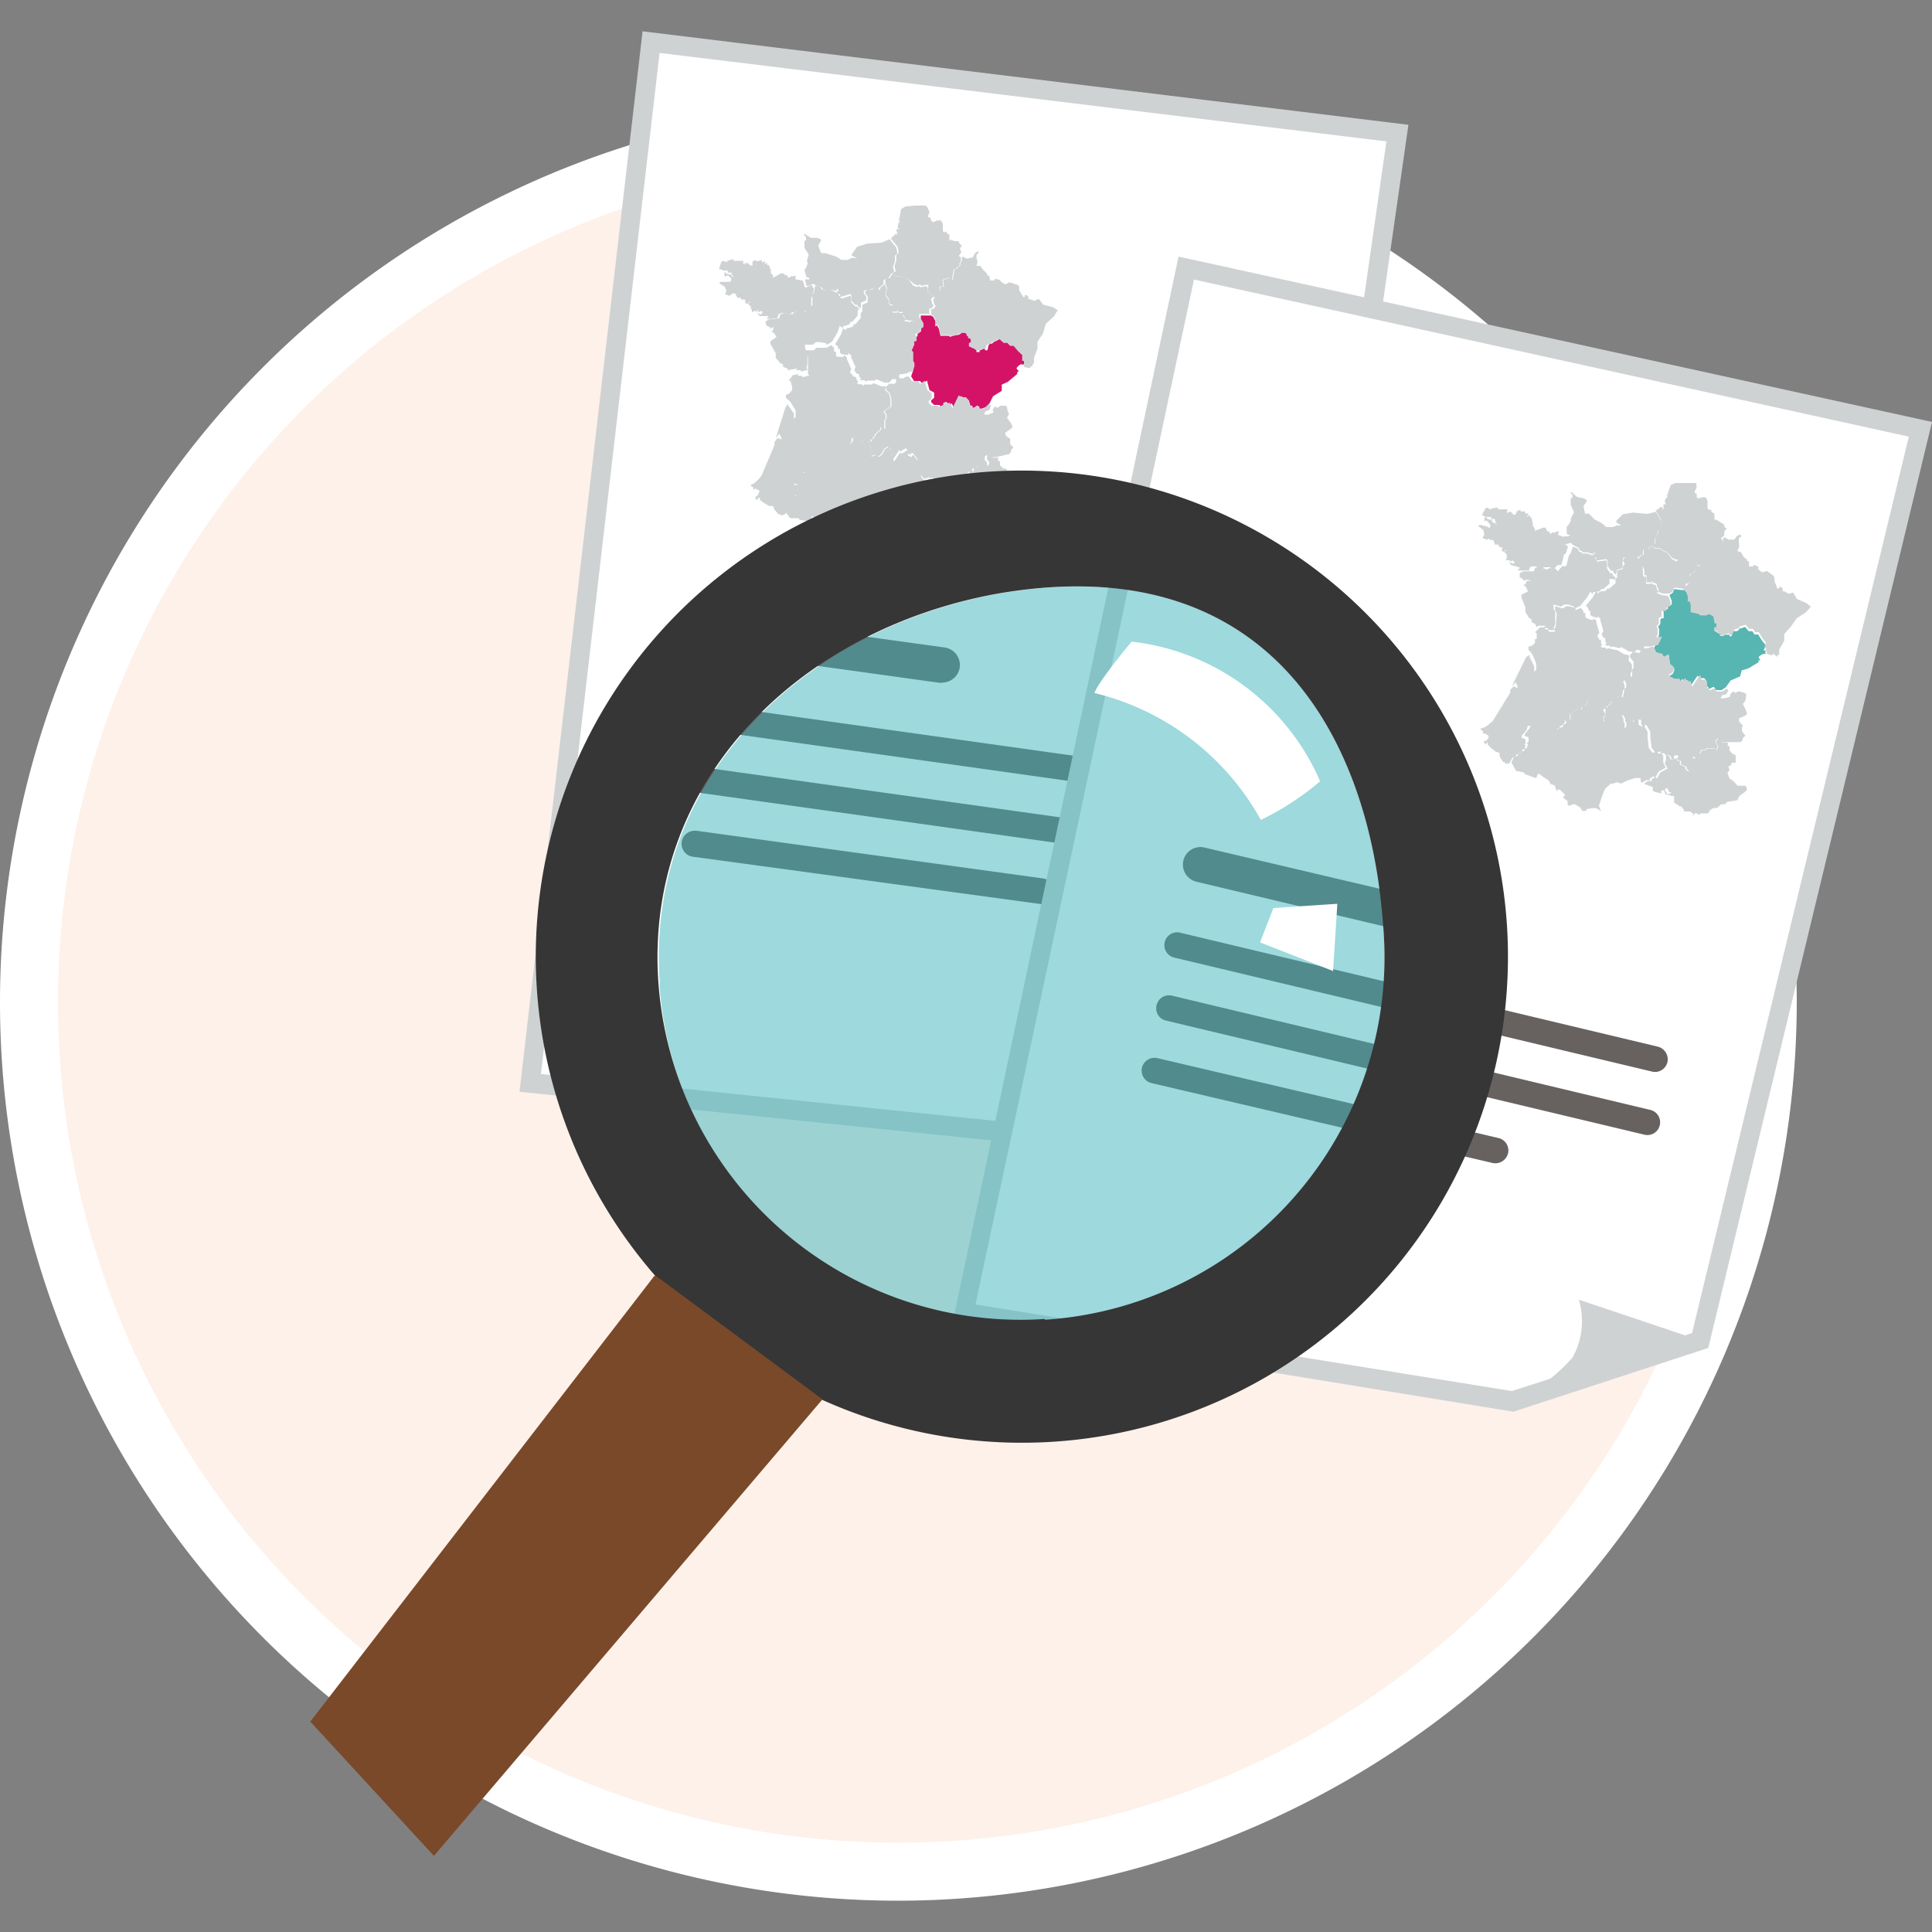 <svg id="Calque_3" data-name="Calque 3" xmlns="http://www.w3.org/2000/svg" xmlns:xlink="http://www.w3.org/1999/xlink" viewBox="0 0 100 100"><rect x="0" y="0" width="100" height="100" fill="#808080" stroke="none"/><defs><clipPath id="clip-path"><path d="M16.06,89.11,33.9,66l8.67,6.43L22.46,96.06Z" style="fill:none"/></clipPath></defs><g id="Ellipse_14" data-name="Ellipse 14"><circle cx="46.49" cy="51.88" r="45" style="fill:#fdf1e9"/><path d="M46.49,98.38A46.5,46.5,0,1,1,93,51.88,46.55,46.55,0,0,1,46.49,98.38Zm0-90A43.5,43.5,0,1,0,90,51.88,43.54,43.54,0,0,0,46.49,8.38Z" style="fill:#fff"/></g><g id="Groupe_67" data-name="Groupe 67"><g id="Tracé_325" data-name="Tracé 325"><path d="M56.08,59l9.36-4.08,6.89-48L33.7,2.18,27.45,56l28.63,3" style="fill:#fff"/><path d="M56.16,59.51l-.13,0-29.14-3L33.26,1.62,72.9,6.46l-7,48.8ZM28,55.59l28,2.89,9-3.91L71.76,7.32,34.14,2.74Z" style="fill:#cfd2d3"/></g><g id="Tracé_326" data-name="Tracé 326"><path d="M65.44,54.92,59,53.41a3.85,3.85,0,0,1,0,3.05A8.64,8.64,0,0,1,56.07,59Z" style="fill:#cfd2d3"/></g><g id="Tracé_327" data-name="Tracé 327"><path d="M61.67,41.31,36.49,37.78a.66.66,0,0,1-.59-.73.65.65,0,0,1,.73-.59h0L61.86,40a.66.66,0,0,1,.59.73.68.68,0,0,1-.73.59Z" style="fill:#676260"/></g><g id="Tracé_328" data-name="Tracé 328"><path d="M61.56,44.59,36.38,41.06a.67.67,0,0,1-.6-.73.66.66,0,0,1,.73-.59h.05l25.19,3.53a.68.68,0,0,1,.59.73.66.66,0,0,1-.73.59Z" style="fill:#676260"/></g><g id="Tracé_329" data-name="Tracé 329"><path d="M53.85,46.79,35.91,44.35A.66.66,0,1,1,36,43h.05L54,45.47a.67.67,0,0,1-.14,1.33Z" style="fill:#676260"/></g><g id="Tracé_330" data-name="Tracé 330"><path d="M48.65,35.08,37.27,33.51a.66.66,0,0,1-.59-.73.68.68,0,0,1,.73-.59h.05l11.38,1.57a.65.65,0,0,1,.59.72.67.67,0,0,1-.73.6Z" style="fill:#676260"/><path d="M48.77,35.34h-.15L37.24,33.76a.91.91,0,0,1-.61-.33.9.9,0,0,1-.19-.67.92.92,0,0,1,1-.82h.07l11.36,1.57a.92.92,0,0,1,.81,1,.92.92,0,0,1-.91.82Zm-11.41-2.9a.42.42,0,0,0-.43.37.4.4,0,0,0,.09.3.45.45,0,0,0,.28.16l11.4,1.56-.05.25.08-.24a.4.4,0,0,0,.3-.09.39.39,0,0,0,.15-.28.42.42,0,0,0-.37-.46L37.42,32.45Z" style="fill:#676260"/></g><g id="Groupe_66" data-name="Groupe 66"><g id="Tracé_331" data-name="Tracé 331"><path d="M52.25,14.61l-.17.09-.09,0-.16-.11-.1-.11-.22-.05-.06.09h-.19l-.07-.26h-.1l0-.1L50.92,14l-.19-.24-.19,0,.06-.21-.06-.2,0-.14.12-.15L50.61,13l-.16.12-.1.2-.31.07-.16-.09h-.1v.2l-.07.1,0,.11-.21.21h-.09l-.08.48,0,.08-.17-.09-.29.08-.06.08.06.29-.19,0,0,.09-.05.08.07.06-.31.28,0,.07-.09.06.06.29.08.07L48.3,16h-.1l0,.28.11.07.11.21,0,.29.08-.06.1.16.09.39.43,0,.08.06.09-.05h.21l.18-.1.12,0h0l.11.05v.09l.08.05,0,.09.1,0,0,.08v.11l-.1.06,0,.17.29.13.09.07,0,.09.17,0,.05-.08.24-.09.06.08.11,0,.06-.27.08-.07.1,0,.09-.09v0l.3-.14.21.19.19,0,.14.15.18,0,.24.27h0l.22.21,0,.3h.1l0,.18.09,0L53,19l.25.05.09,0,0-.09h.1l0-.1.08-.05,0-.28.18-.49v-.35l.28-.42.15-.51.42-.38.2-.33-.26-.15L54,15.77l-.23-.3-.23.1-.22-.08-.09,0,0-.14-.09-.07-.1,0,0,.09-.08,0-.21-.35,0-.2-.09-.08Z" style="fill:#cfd2d3"/></g><g id="Tracé_332" data-name="Tracé 332"><path d="M47.9,10.64l-.56,0-.48.05-.22.13-.11.59.08.14-.08-.07-.06.19v.12l.07.07-.14,0,0,.09.07.2-.09-.06-.27.25h0l.35.43.06.3-.13.13v.3l-.09.26.06.29-.14.07,0,.11.18.07.22,0,.29.13.08,0,.32.27.21.08.09-.06.07.07.28-.05.09,0,0,.09L48,15l.1.16.28.26.31-.29L48.64,15l0-.08,0-.09.19,0-.05-.29.05-.08.29-.08.17.09,0-.08.08-.47h.09l.21-.2,0-.11.06-.11v-.19h0l-.11-.06.14-.19-.07-.19.11-.2h-.09l-.11-.19h-.2l-.17-.07-.09.05v-.31L49,12.07l0-.1-.1.06-.1-.06,0-.29,0-.1-.1-.17-.19,0-.21.09-.09-.06-.06-.19-.11,0,0-.09.07-.18L48,10.72Z" style="fill:#cfd2d3"/></g><g id="Tracé_333" data-name="Tracé 333"><path d="M47,14.43l-.08,0-.29-.13-.22,0-.18-.07,0-.11-.19.28-.12,0-.1.07,0,.2.09.24-.06.36.17.22v.19l.06.08h.11l0,.37h.23l.08-.07,0,.09.1,0,.12,0v.11l.11.16,0,.09-.1,0,.3.08.39,0,.16-.15,0-.19h.52l0-.28h.1l.13-.15-.07-.07-.07-.29.1-.06,0-.06-.27-.26L48,15l0-.09,0-.09-.08,0-.29.05-.07-.07-.08.06-.22-.08Z" style="fill:#cfd2d3"/></g><g id="Tracé_334" data-name="Tracé 334"><path d="M49.28,17.39l-.09.05-.08-.06-.43,0L48.59,17l-.1-.16-.08.06,0-.29-.11-.21-.11-.07h-.53l0,.19-.16.15.17.29,0,.19-.18.14,0,.1-.07.07-.19.08.08.11,0,.24h-.1l-.06.07,0,.22-.09.18.08.09.06.28,0,.19.06.08,0,.19-.1.29.15.24.21,0,.1,0,.12.14.24-.16.13.49.24.13,0,.09,0,.18-.15.13,0,.1.15.14h.28l.05.08.21-.09,0-.1.09-.05.06.07.09,0,.07.07.06-.07.14.29.32-.65.19.08H50l.14.13h0l.09.28.1,0,0,.1h.1l.15-.11.11.07v.09l.12,0,.2-.07.2-.19h0l.19-.38.45-.28,0-.32.32-.15.48-.4v-.09l.08-.06-.12-.14.06-.09.14-.12H53l0-.18h-.09l0-.3-.22-.21h0l-.23-.27-.18,0-.14-.15-.19,0-.21-.19-.3.14v0l-.1.09-.09,0-.08.07-.06.27-.11,0-.06-.08-.24.09,0,.08h0l.1,0-.1,0h0l-.17,0v-.09l-.09-.07-.29-.13,0-.17.1-.06v-.11l-.05-.08-.09,0,0-.09-.08-.05v-.09l-.11-.05h0l-.13,0-.17.1Z" style="fill:#d41367"/></g><g id="Tracé_335" data-name="Tracé 335"><path d="M47.05,16.67l-.3-.08.1,0,0-.09-.11-.16V16.2l-.12,0-.1,0,0-.1-.08.08H46.2l0-.37h-.1L46,15.72v-.19l-.17-.22.05-.36-.08-.24-.24.19V15h-.2l-.09-.07-.19.07h-.21l-.09.07v.11l.13.17,0,.15v.15l-.28.13V16h0l0,.14,0,0h0l-.08.06,0,.08,0,.18-.27.32h-.11l0,.11-.28.1-.09,0v.11l-.18-.12,0,.07-.11.3-.28.46h0l.15.14v.11h.1v.2l.08.07.34.05,0-.11.16.13v.11l.22.48-.06.19.13.17.09,0,.06.19.07.06-.07.08.08,0h.2l0,.09.11-.07.38,0,.08-.07.42.17h.1l.16,0h0l.15-.18.29,0,.07-.07,0-.17.08,0,.3-.05.18-.09.14,0,.09-.28,0-.19-.06-.08,0-.2,0-.27-.08-.09.09-.18,0-.22.06-.07h.1l0-.24-.08-.12.19-.07.07-.07,0-.1.18-.14,0-.19-.17-.29Z" style="fill:#cfd2d3"/></g><g id="Tracé_336" data-name="Tracé 336"><path d="M46.46,19.56l-.08.05,0,.18-.07.07-.29,0-.16.18h0l0,.13.21.21.07.3,0,.13,0,.24-.36.22.11.21v.19l-.07.07,0,.47-.2-.1,0,.11-.3.27,0,.08-.09.06,0,.1-.11,0,0,.12-.12,0v.18l.09.22-.09.18.07.18.2-.07.19.09.16-.14.15-.27.18-.11.15.16,0,.15.07.07,0,.09.06.19.32-.48.05.08.29-.17.06.07,0,.19.2.08,0-.09.09,0,.25.3v.32l.14.51.22.21.26-.1v.1l.09-.06.09,0,.18.15,0-.12.19.06.09.16.31-.08.07.07.09-.06,0,.19.31.08,0,.1.16.11.17-.14H50l0-.16L49.74,25l0-.1.13-.15.13.07.1-.06L50,24.63l.13-.21.19,0,0-.11.05-.09h.19l0-.09.44,0,.09,0,0-.19-.12-.13,0-.15.07-.11.24.16.08-.05h.2l.69-.16.08-.11,0-.09.12-.15L52.29,23l0-.19,0-.1-.17-.11-.08-.1v-.11h0l.32-.22.05-.09-.08-.17-.21-.29.11-.19-.09-.2,0-.09L52.08,21l-.28,0-.19.11-.11-.07-.13.17.07.12-.27.13h-.23L51,21.3l.21-.08.08-.22-.11-.09L51,21.1l-.2.07-.13,0v-.09l-.1-.07-.16.11h-.1l0-.1-.09,0-.1-.28h0L50,20.56H49.8l-.18-.09-.32.65-.14-.28-.07.06L49,20.84l-.09.05,0-.08-.09.05,0,.1-.21.09L48.49,21h-.27l-.15-.14,0-.1.15-.13,0-.18,0-.09L48,20.2l-.14-.49-.23.16-.12-.14-.11,0-.2,0-.16-.24-.13,0-.18.1Zm2.72,5.27-.1.1-.14,0,0-.09.06-.09.1-.06Z" style="fill:#cfd2d3"/></g><g id="Tracé_337" data-name="Tracé 337"><path d="M45.88,20l-.16,0h-.09l-.42-.17-.08.07-.38,0-.11.08,0-.09h-.2l-.08-.05.07-.08-.07-.06-.06-.19-.09,0L44,19.28l.06-.19-.22-.49v-.1l-.16-.13,0,.1-.33,0-.08-.07v-.2h-.1V18l-.15-.14-.26.16L42.78,18l-.32,0h-.19l-.15.13-.41,0,0,.2.11.16,0,.61,0,.25.07.08-.33.09-.07-.07-.21,0,.06-.09-.31.06-.21.29.09,0,.09.29H41l0,.19-.14.17-.18.08,0,.15.23.21.27.43,0,.25v.1l-.09.1,0-.28-.29-.41v-.09l-.14.17-.51,1.61.18-.23.11.19v.1l-.2-.07-.15.21,0,.15-.67,1.58-.17.21h0l-.19.18-.23.12.17.12v.11l.09-.06.21.09,0,.1-.1.18-.1.06,0,.1.13.06,0-.12h.1v.11l.18.14.29.18.21,0,.06.17.22.26.08,0,.07.06.21-.07h0l.1-.27.07-.08h.11V26l.33-.26v-.1l.1,0,0-.25h-.09l.06-.09,0-.2h0l-.22,0,0-.1.21-.34,0-.21.32,0v.11l.09,0,0-.09h0l.11,0,.07-.07.27.07.19-.06.27.08.1,0,.14-.13.09,0,0-.1.18-.15-.07-.06v-.09l.26,0,0-.32.14-.08.19-.19.22-.07v-.12L44,23l.08-.17,0-.16.28,0,.18.24.19-.06.22,0,.12,0,0-.11.11,0,0-.11.09-.05,0-.09.3-.27,0-.11.2.11,0-.47.07-.07v-.19l-.11-.21.36-.23,0-.24,0-.13-.07-.3-.22-.2Zm-4.67,5.62,0,.09-.06-.07Z" style="fill:#cfd2d3"/></g><g id="Tracé_338" data-name="Tracé 338"><path d="M42.69,13.1l-.19,0-.15-.39.14-.24,0-.09-.21-.07-.09,0-.22,0-.35-.22,0,.09.1.08v.16l-.08.06,0,.35.22.35-.1.33.05.1-.06.19-.11.18.09.33.07.06.09,0,0,.09h-.23l.09.34.09,0,.26-.11.17.11.27.08.08.14.09,0,.08.07L43,15l.3.06,0-.09.09,0,0,.21.1.07,0,.1.1,0,.4-.13.08.07v.28l.2.21h.1l.09.14.1,0h0v-.25l.28-.13V15.5l0-.15-.13-.17,0-.11.09-.07h.2l.2-.07.08.07h.21V14.9l.24-.19,0-.21.1-.06.12,0,.19-.29.15-.06-.07-.29.1-.26v-.3l.13-.13-.06-.3-.35-.43h0l-.4.18-.76.05-.51.16-.28.38,0,.09.28.11h0l-.06,0h-.24l-.18.1-.34,0-.25-.16-.4-.13Z" style="fill:#cfd2d3"/></g><g id="Tracé_339" data-name="Tracé 339"><path d="M40.54,14.15l-.12,0-.41.23v-.13l-.11-.1V14l-.1-.28-.09,0,0-.09h-.11l-.07.09.09-.21-.18.08v-.12l-.31.06,0-.09-.18.1,0,.2h-.11l-.15-.13h-.09l0,.11-.06-.11-.07.1,0-.21-.5,0,0-.1-.37.12.08.06-.28-.08-.07.07-.1.29,0,.08.1,0,.08.06L37.8,14l-.13,0,0,.11h.2l0,.09.09.06h-.11l.19.12-.18-.08,0-.09h-.12l-.19-.07,0-.09-.07.11.05.19.07-.08.09,0,.16.14v.11l-.07.07-.07,0-.42,0-.07.07.29.18.09.22-.07.18.24.07.14-.12h0V15h0l0-.1,0,.1H37.8l0,.1.09.09.16,0,.12.22h.09l0-.09v.09h.09l0,.09.08,0,.14,0,0-.1,0,.26.08.06.09,0h0l0-.2v.11l.1,0-.09.06,0,.09.11.08.09,0-.09,0v.09l.06.11,0,.12,0,.08,0-.09.11-.07h.11l.06.07V16l.08.18.06-.07.12,0,0,.09-.08.07-.2-.06.14.15.41,0,.08.07h-.1l0,.09.53-.05.05-.2.19-.08.44.07.06-.08.33-.08.2.16,0-.07L41.8,16l.19,0,0-.58.06-.07.08-.4L42,14.75l-.26.12-.08,0-.1-.34-.38-.07,0-.18h-.11l-.15.1.05.2L41,14.45l0-.15-.09,0v.06h-.14v-.11l-.11,0Z" style="fill:#cfd2d3"/></g><g id="Tracé_340" data-name="Tracé 340"><path d="M41.08,16.18l-.07.09-.44-.07-.19.08-.05.2-.53.05-.18.12.05.21.19.08,0,.07.19-.09.24,0-.24,0-.06.22-.11,0,.18.1.13.2-.31.22v.15l.27.47,0,.24.23.27.15.07,0,.13.2.07.13.15,0-.08.09,0,.32-.06-.07.09.22,0,.06.07.33-.09-.07-.08.05-.24,0-.62-.12-.16,0-.2.41,0,.15-.13h.19l.32.05.06.09.26-.16h0l.28-.47.11-.29,0-.07.19.12v-.11l.09,0,.27-.1,0-.11h.11l.28-.32,0-.18,0-.08.08-.06h0l0-.06L44.55,16h0l-.1,0-.08-.14h-.1l-.21-.21v-.28L44,15.31l-.39.13-.1,0,0-.09-.1-.07,0-.21-.09,0,0,.09L43,15l-.24.07L42.64,15l-.09,0-.08-.14-.28-.08-.07.4-.07.07,0,.58-.2,0-.17.26,0,.07-.2-.16Z" style="fill:#cfd2d3"/></g><g id="Tracé_341" data-name="Tracé 341"><path d="M44.61,22.9l-.18-.24-.28,0,0,.17L44,23l-.17.08v.12l-.22.08-.19.18-.14.08,0,.32-.26,0v.09l.07.06-.18.16,0,.1-.09,0-.14.14-.1,0-.27-.08-.19.06-.27-.07-.06.07-.12,0h0l0,.09-.09,0v-.11l-.32,0,0,.21-.21.34,0,.1.22.05h0l0,.2-.06.09h.09l0,.25-.1,0v.1l-.33.26v.1h-.11l-.07.08-.09.28h0l.3.39.42,0,.07.09.32.05.2.05.09-.06,0-.21.09,0,.21.12.31.15.14.17.21,0,.14.28,0-.09h.11l.32.24-.1.14.27.14,0,.2.1,0,.17-.11.11,0,.29.13.13.14.21,0,0-.1.29-.09h.22l.27.13-.14-.28.09-.58.08-.32.25-.32.1-.07.2-.1.23,0,.26-.19.41-.2.29,0,.07.18.09,0h0l.16-.16.21,0,0-.1.17-.13.1.05.13-.34.33-.25-.17-.25,0-.18L48.52,25l-.18-.15-.09,0-.09.06v-.1l-.26.1-.22-.21-.14-.51v-.31l-.25-.31-.09,0,0,.09-.2-.07,0-.2-.06-.07-.29.17-.05-.08-.32.48-.06-.19,0-.09-.07-.07,0-.14L46,23.13l-.19.11-.15.28-.16.13-.19-.09-.19.07L45,23.45l.09-.18L45,23.05v-.18l-.22-.05Z" style="fill:#cfd2d3"/></g><g id="Tracé_342" data-name="Tracé 342"><path d="M52.11,24.28l-.19-.05-.16-.14,0-.22-.09,0,0-.18h-.2l-.08,0-.23-.16-.07.11,0,.15.12.13-.05.19-.09-.06-.44.05-.05.09H50.4l0,.09,0,.11-.19,0-.12.21.08.09-.09.06-.13-.07-.14.15,0,.1.29.24,0,.16H49.9l-.17.13-.15-.1v-.1l-.3-.08,0-.2-.1.06L49.14,25l-.31.08-.09-.17-.18,0,0,.12.05.16,0,.18.16.25-.33.25-.13.33-.1,0-.17.13,0,.1-.2,0-.16.17.47.1,0,.1,0,.09.12.05.32,0-.06-.09.06-.07.09,0,.12.21.44,0,.08.31.3.14h.1l.18.16,0,.09.31,0,.19.09,0,.1.1-.17.23.08,0-.09h.2l.1-.06.12,0,.11-.16-.11-.08.25-.23h.19l.19-.22.2-.06.06-.13.52-.17.06-.24.26-.24L53,26l-.1-.2-.41.07-.27-.22-.2-.08-.16-.27h0l.1-.16-.1-.2.08,0,.09-.19h0l.08-.06.11,0ZM49,26.72l.11,0-.09.11-.12,0-.12-.17,0-.11.14,0Z" style="fill:#cfd2d3"/></g></g></g><g id="Groupe_69" data-name="Groupe 69"><g id="Tracé_343" data-name="Tracé 343"><path d="M78.29,72.55,88,69.38,99.4,22.22l-38-8.35L49.89,67.93l28.4,4.62" style="fill:#fff"/><path d="M78.33,73.07l-29-4.73L61,13.28l39,8.56L88.42,69.77ZM50.49,67.52,78.25,72,87.58,69,98.8,22.6l-37-8.13Z" style="fill:#cfd2d3"/></g><g id="Tracé_344" data-name="Tracé 344"><path d="M88,69.38l-6.28-2.11a3.86,3.86,0,0,1-.33,3,8.66,8.66,0,0,1-3.1,2.25Z" style="fill:#cfd2d3"/></g><g id="Tracé_345" data-name="Tracé 345"><path d="M85.53,55.47,60.8,49.57a.66.66,0,0,1,.26-1.3h0l24.73,5.9a.68.68,0,0,1,.52.79.66.66,0,0,1-.78.51Z" style="fill:#676260"/></g><g id="Tracé_346" data-name="Tracé 346"><path d="M85.11,58.73l-24.74-5.9a.65.65,0,0,1-.51-.78.66.66,0,0,1,.78-.52h0l24.74,5.91a.66.66,0,1,1-.31,1.28Z" style="fill:#676260"/></g><g id="Tracé_347" data-name="Tracé 347"><path d="M77.23,60.19,59.6,56.06a.66.66,0,0,1,.31-1.29L77.54,58.9a.66.66,0,0,1,.52.78.68.68,0,0,1-.79.52Z" style="fill:#676260"/></g><g id="Tracé_348" data-name="Tracé 348"><path d="M73.16,48,62,45.4a.66.66,0,0,1,.3-1.29h0l11.18,2.64a.66.66,0,1,1-.26,1.3Z" style="fill:#676260"/><path d="M73.34,48.31l-.18,0h0L61.93,45.64a.92.92,0,0,1-.68-1.1.91.91,0,0,1,1.1-.67L73.53,46.5a.91.91,0,0,1-.19,1.81Zm-11.2-4a.41.41,0,0,0-.4.32.42.42,0,0,0,.3.5L73.23,47.8l-.07.24.1-.24a.42.42,0,0,0,.31-.06.44.44,0,0,0,.18-.26.42.42,0,0,0-.33-.49L62.24,44.35Z" style="fill:#676260"/></g><g id="Groupe_68" data-name="Groupe 68"><g id="Tracé_349" data-name="Tracé 349"><path d="M91.45,29.55l-.18.06-.09,0L91,29.46,91,29.32l-.21-.08-.07.08-.19,0,0-.27-.1,0,0-.09-.17-.12-.15-.26-.19-.06.1-.2L90,28l0-.13.14-.13-.07-.08-.18.09-.12.18-.32,0-.15-.11-.1,0,0,.19-.08.1v.11l-.24.17-.09,0-.15.46,0,.07-.16-.11-.29,0L88,29v.29h-.19l0,.09-.06.08.07.06-.35.24,0,.06-.11,0,0,.3.06.08-.15.13h-.1l-.08.27.1.09.08.22v.29l.08,0,.07.17,0,.4.41.09.08.07.09,0,.2,0,.2-.07.11.06h0l.1.06V32l.07.06,0,.08.09,0,0,.09v.11l-.11.05,0,.17.27.17.08.08,0,.09h.17l.06-.06.25-.06.06.09h.1l.11-.27.09-.05.08,0,.11-.07v-.05l.32-.09.17.21h.2l.11.17h.19l.19.3h0l.18.24-.08.29.09,0v.19l.07,0-.06.09.24.08h.1l0-.09L92,34l0-.1.09,0v-.28l.26-.45,0-.35.34-.38L93,32l.48-.31.25-.29-.24-.19L93,31l-.18-.33-.24.06-.21-.12-.1,0,0-.15-.08-.08-.11,0,0,.09-.08,0-.15-.38v-.2l-.07-.1Z" style="fill:#cfd2d3"/></g><g id="Tracé_350" data-name="Tracé 350"><path d="M87.76,25l-.56,0-.48,0-.24.1-.2.56.06.14-.07-.08-.09.17,0,.13.06.08h-.14l0,.09,0,.21L86,26.22l-.3.21h0l.27.47,0,.31-.15.11,0,.29-.14.24,0,.3-.16,0,0,.12.17.1h.22l.26.17.09,0,.27.32.2.1.1,0,.06.07h.28l.08.06,0,.09-.06.09.08.17.23.29.35-.23-.06-.07.06-.08,0-.09h.2V29l.07-.07.29,0,.15.12.06-.08.15-.45.09,0,.24-.18v-.11l.08-.09,0-.19h0l-.11-.08.18-.16,0-.2.14-.18h-.1l-.07-.2L89,27l-.16-.1-.1,0,0-.31-.16-.1v-.1l-.11,0-.09-.07v-.3l0-.09-.08-.19-.19,0-.21.06-.08-.07,0-.2-.1,0v-.1l.09-.17v-.22Z" style="fill:#cfd2d3"/></g><g id="Tracé_351" data-name="Tracé 351"><path d="M86.27,28.57l-.09,0-.27-.17h-.22l-.16-.1,0-.12-.22.26-.12-.05-.11.05v.21l0,.25-.11.35.14.24,0,.19,0,.09h.11l0,.37h0l.23,0,.09-.06,0,.09.1,0,.12.06,0,.1.09.19,0,.07-.1,0,.28.13.39,0,.18-.13.07-.18.52.07.08-.27h.1l.15-.13-.06-.08,0-.3.1,0,0-.06-.22-.29-.08-.18.05-.08,0-.1-.07,0H86.9L86.84,29l-.09.05-.21-.11Z" style="fill:#cfd2d3"/></g><g id="Tracé_352" data-name="Tracé 352"><path d="M88.09,31.85l-.09,0-.08-.07-.41-.09,0-.4-.07-.18-.08.05v-.29l-.08-.22-.1-.09-.52-.07-.07.18-.18.13.12.31,0,.18-.2.11v.1l-.08.06-.2,0,.06.12V32h-.1l-.07.06v.23l-.12.16.06.1,0,.27-.06.19,0,.09-.07.18-.14.27.11.27.2.07.11,0,.1.16.25-.12.06.5.22.18,0,.09-.07.17-.17.11,0,.09.12.16.28,0,0,.09.22-.05,0-.1.09,0,0,.08.09,0,.06.08.08-.06.09.31.41-.6.17.12.18,0,.12.15h0l0,.29.09,0,0,.1.09,0,.18-.09.09.08,0,.09.12,0,.21,0,.22-.15h0l.25-.35.49-.21.08-.31.34-.1.53-.32,0-.1.1,0-.1-.16.07-.08.16-.09.13,0h0v-.18l-.09,0,.09-.29-.19-.24h0l-.19-.3h-.19l-.11-.17h-.19l-.18-.22-.32.1v.05l-.11.07-.08,0-.09,0-.11.26h-.1l0-.08-.25,0-.07.07h0l.11,0-.11,0h-.17l0-.09L89,32.81l-.27-.17,0-.18.11,0v-.11l0-.09-.09,0,0-.09L88.69,32l0-.09-.11-.06h0l-.11-.06-.19.07Z" style="fill:#57b6b2"/></g><g id="Tracé_353" data-name="Tracé 353"><path d="M86,30.8l-.28-.13.1,0,0-.07-.09-.19v-.1l-.11-.06-.1,0,0-.09-.09.06-.23,0h0l0-.37h-.11l-.05-.09,0-.19L85,29.27l.11-.35,0-.25-.26.15,0,.09-.2,0-.07-.08-.21,0-.2,0-.1.05L84,29l.1.19L84,29.3l0,.15-.3.08,0,.25h0l0,.14,0,0h0l-.08,0,0,.09,0,.18-.32.27h-.11l-.06.11-.29.05-.08,0,0,.11-.17-.15,0,.07-.15.27-.35.42h0l.13.17,0,.1.09,0,0,.21.07.07.32.1,0-.1.14.15,0,.1.15.51-.09.18.1.19.09,0,0,.2.07.07-.08.07.07.06.19,0,0,.1.12-.06.37.09.09-.06.39.23h.1l.15.06h0l.17-.15.29.07.08-.06v-.18l.09,0h.3l.19-.06.13,0,.14-.27.07-.19L85.74,33l.06-.19,0-.27-.06-.1.12-.17V32l.07-.06H86v-.24L86,31.62l.2,0,.07-.06v-.11l.2-.1,0-.18-.12-.32Z" style="fill:#cfd2d3"/></g><g id="Tracé_354" data-name="Tracé 354"><path d="M85,33.56l-.09,0v.19l-.08.05-.28-.06-.18.15h0v.13l.18.24,0,.3-.07.13V35l-.39.17.08.23,0,.19-.08.06-.09.46-.18-.14-.06.1-.34.22,0,.09-.09,0,0,.11h-.11v.12l-.12,0,0,.18,0,.23L83,37.2l.05.19.2,0,.18.12.18-.11.19-.25L84,37l.12.19v.15l.06.07,0,.09,0,.19.4-.42,0,.09.32-.13.05.08v.2l.18.11,0-.09.09,0,.2.34,0,.31.07.53.19.24.27-.06,0,.1.1,0,.09,0,.15.17,0-.11.18.08.06.18.32,0,.06.07.1,0,0,.19.29.12,0,.1.14.13.19-.1.07,0h0l.06-.15-.25-.29,0-.1.16-.12.11.09.11,0-.07-.11.16-.18L88,39l0-.1.06-.09.19,0,.06-.08.44,0,.09.07.07-.18-.1-.15v-.15l.09-.1.2.19.09,0,.2,0h0l.71,0,.1-.1v-.09l.14-.14-.18-.24v-.2l.06-.09-.15-.13-.06-.12,0-.11h0l.35-.16.07-.09-.06-.18-.16-.32.13-.17L90.38,36l0-.08-.09-.06-.28-.08-.2.08-.09-.08-.16.15,0,.12-.27.09-.23,0h0l.07-.15.22-.05.11-.2-.08-.1-.23.15-.2,0-.13,0,0-.09-.09-.08-.17.09-.1,0,0-.09-.1,0,0-.29h0l-.11-.15-.18,0L88,34.93l-.41.6-.1-.3-.08.05-.06-.08-.09,0,0-.08-.09,0,0,.1-.22,0,0-.09-.27,0L86.4,35l0-.09.17-.11.08-.16,0-.1-.21-.18-.07-.5-.25.13-.1-.17-.1,0-.2-.07-.12-.27-.12,0-.2.07Zm1.89,5.62-.12.08h-.13l0-.09.07-.08.11,0Z" style="fill:#cfd2d3"/></g><g id="Tracé_355" data-name="Tracé 355"><path d="M84.33,33.93l-.15-.06h-.1l-.39-.23-.08,0-.37-.09-.12.06,0-.09-.2,0-.07-.07.08-.07-.06-.07,0-.2-.09,0-.1-.19.1-.17-.15-.52,0-.1L82.46,32l0,.11-.32-.1-.08-.08,0-.2-.1,0,0-.1-.14-.16-.27.11,0-.1-.3-.1-.19,0-.17.11-.4-.11v.2l.09.18-.05.62-.09.23.06.09-.34,0,0-.08-.21-.07.07-.08-.31,0-.25.25.08.06,0,.3-.09,0v.19l-.15.15-.19.05v.15l.2.24.2.47v.26h0l0,.09-.1.08v-.27L79.17,34v-.1L79,34l-.75,1.52.21-.21.08.21,0,.1-.19-.1-.18.18,0,.15-.9,1.46-.2.18h0l-.21.15-.25.08.15.14,0,.11.1,0,.19.11,0,.11-.13.16-.11,0v.1l.11.08.06-.11H77l0,.11.15.16.27.22.2.06,0,.18.18.29.09,0,0,.08.23,0h0l.13-.25.09-.08.11,0,0-.1.36-.2v-.11l.1,0,.06-.23-.09,0,.08-.07,0-.21h0l-.2-.09,0-.1.26-.3.06-.21.32,0v.1l.09,0,0-.08h0l.12.06.07-.06.25.11.19,0,.26.12h.1l.17-.11.08,0v-.1l.2-.13L81,37.36l0-.09.26,0,0-.32.13-.06.22-.15.23,0,0-.12.18-.05.1-.15.08-.15.26.06.15.27.19,0,.22.08.12,0v-.12h.11l0-.1.09,0,0-.09.34-.21.06-.11.18.14.09-.46.08-.06,0-.19-.08-.22.39-.17v-.24l.07-.12,0-.3c0-.08-.12-.16-.18-.24Zm-5.48,4.83,0,.09,0-.07Z" style="fill:#cfd2d3"/></g><g id="Tracé_356" data-name="Tracé 356"><path d="M82.24,26.59l-.2,0-.08-.4.16-.22v-.1l-.2-.1-.09,0-.22-.06-.3-.27,0,.09.08.09,0,.16-.09,0,0,.35.17.39-.16.3,0,.11-.08.18-.14.16,0,.34.07.07.1,0-.07.08-.23,0,0,.35.07.06.27-.07.15.13.27.13.06.15.09,0,.06.08.25,0,.29.1,0-.08.08,0v.21l.09.08,0,.1.09,0,.41-.06.07.08,0,.28.17.24h.1l.07.14.09.06h0l.05-.25.29-.08,0-.15,0-.13L84,29l0-.11.1-.05.2,0,.21,0,.07.08.2,0,0-.09.26-.15v-.2l.1-.06.12.05.23-.26.16,0,0-.3.13-.24.06-.29.14-.11v-.31l-.27-.47h0l-.43.11-.76-.07-.53.09-.33.33,0,.09.26.16h0l-.24,0-.2.08-.34,0-.23-.2-.37-.19Z" style="fill:#cfd2d3"/></g><g id="Tracé_357" data-name="Tracé 357"><path d="M80,27.31l-.12,0-.44.16,0-.12-.1-.13,0-.1-.06-.3-.08-.05,0-.08-.1,0-.09.08.12-.19-.19,0,0-.11H78.7l0-.09-.18.07-.08.19-.11,0-.12-.15h-.1l-.06.1,0-.11-.08.08.07-.2-.51,0,0-.1-.38.07.07.07-.26-.13-.08.06-.15.27,0,.1h.1l.06.06.43,0-.14,0,0,.1.2,0,0,.09.08.07-.11,0,.17.16L77.22,27l0-.1h-.13l-.17-.1,0-.09-.09.1,0,.19.09-.07L77,27l.14.16v.11l-.08.06L77,27.26l-.41-.1-.07.07.26.21.05.24-.1.16.22.1.17-.09h0v-.1h0l0-.1v.11h-.06l0,.09.07.1h.16l.09.24h.1l0-.09,0,.09h.09l0,.08.08.06h.14l0-.1-.06.25.06.08h.1l0-.19,0,.1.09.05-.09,0,0,.1.1.08h0l0,.09,0,.11-.07.11,0,.1v-.11l.11,0h.11l.06.08,0-.2,0,.19.08-.06.1.06,0,.1-.08,0-.19-.09.1.17.41.11.07.07-.1,0,0,.1.54,0,.07-.18.21-.05.42.14.08-.08.33,0,.17.19,0-.07.21-.23h.2l.14-.57.07,0,.13-.38-.14-.14-.28.07L81,28.16l0-.35-.37-.13.07-.17-.11,0-.17.08,0,.21,0-.09v-.16l-.09,0,0,.06-.13,0v-.11l-.12,0Z" style="fill:#cfd2d3"/></g><g id="Tracé_358" data-name="Tracé 358"><path d="M80.17,29.41l-.09.07-.41-.14-.21.05-.07.18-.54,0-.19.09v.22l.18.1,0,.08.2-.06.23.06h-.24l-.09.2h-.11l.16.13.1.22-.34.17,0,.15.2.5,0,.24.18.3.14.09v.13l.18.1.1.18.06-.08.08,0H80l-.08.08.21.06,0,.08.34,0-.06-.09.09-.23,0-.62-.09-.17v-.21l.39.11.17-.11.19,0,.3.1.05.1.27-.12h0l.35-.42.16-.27,0-.07.16.15,0-.11.08,0,.29-.06.06-.1h.11l.32-.28,0-.17,0-.09L83.6,30h0l0,0,0-.13h0l-.09-.06-.06-.14h-.1l-.17-.24,0-.28L83.16,29l-.41.06-.1,0,0-.09-.08-.08v-.22l-.08,0-.06.08-.28-.1-.25,0-.06-.08-.1,0-.06-.16-.26-.12-.14.38-.07.06-.14.57h-.2l-.21.23,0,.06-.18-.18Z" style="fill:#cfd2d3"/></g><g id="Tracé_359" data-name="Tracé 359"><path d="M82.64,36.57l-.15-.26-.26-.07-.08.15-.1.16-.18.05,0,.12-.23,0-.22.15-.13.06,0,.32-.26,0,0,.09.06.07-.2.13v.1l-.09,0-.16.11h-.1l-.26-.13-.19,0-.25-.12-.08.07-.11-.06h0l0,.08-.09,0v-.11h-.32l-.06.2-.26.31,0,.1.2.08h0v.21L79,38.5l.09,0-.07.23-.1,0v.1l-.36.21,0,.09h-.12l-.08.07-.13.26h0l.24.44.4.08.06.09.31.11.2.08.09,0,.06-.2.09,0,.19.15.29.19.1.19.21.06.1.3.06-.08.11,0,.27.27-.11.14.24.18,0,.2.09.05.19-.08.1,0,.28.17.1.17.21,0,0-.09.3-.05.21,0,.25.16-.11-.29.19-.56.12-.3.3-.28.11,0,.22-.07.21.07.29-.15.43-.14.29,0,0,.19.09.05h0l.19-.13h.2v-.09l.19-.11.09.07.18-.32.36-.19-.13-.28,0-.17,0-.17L86,39l-.09,0-.1,0,0-.1-.28.06-.19-.25-.06-.52,0-.31-.2-.34-.08,0,0,.08-.19-.11,0-.19,0-.08-.32.13,0-.1-.4.43,0-.19,0-.09-.06-.08v-.14L83.93,37l-.19.09-.2.25-.17.11-.19-.12-.19,0,0-.19.12-.16L83,36.8l0-.18-.21-.08Z" style="fill:#cfd2d3"/></g><g id="Tracé_360" data-name="Tracé 360"><path d="M89.84,39.09,89.65,39l-.13-.16,0-.22-.09,0v-.19h0l-.21,0-.08,0-.21-.2-.09.11v.15l.1.14-.07.19-.09-.07-.44,0-.06.08-.18,0-.07.08,0,.1-.18-.05-.15.19.06.1-.1,0-.12-.09-.16.13,0,.1.25.29,0,.14h0l-.07,0-.19.11-.14-.14,0-.09-.28-.13,0-.19-.11,0-.06-.07-.31,0-.07-.17-.17-.09,0,.12,0,.17-.06.17.14.27-.37.2-.17.31-.1-.06-.18.1v.1h-.21l-.18.14.45.17,0,.1,0,.09.11.06.32.08,0-.1.06-.07.09,0,.08.22.44.1,0,.32.28.19H87l.16.18,0,.09h.31l.17.12v.1l.12-.15.22.12,0-.09.2,0,.11,0,.11,0,.14-.15L88.41,42l.28-.18.18,0,.22-.19.21,0,.08-.12.55-.09.1-.22.29-.21.11-.11-.07-.21h-.42l-.24-.26-.18-.11-.11-.3h0l.11-.14-.06-.21.09,0,.11-.18h0l.08,0,.11,0ZM86.39,41h.12l-.11.1h-.11l-.1-.19,0-.1.13,0Z" style="fill:#cfd2d3"/></g></g></g><g id="Groupe_71" data-name="Groupe 71"><g id="Tracé_361" data-name="Tracé 361" style="isolation:isolate;opacity:0.5"><path d="M71.62,48.31a18.79,18.79,0,1,1-37.48,2.74c0-.11,0-.21,0-.32-.67-10.36,7.32-18.15,17.54-20C65.53,28.31,71,38,71.62,48.31Z" style="fill:#3cb3bc"/></g><g id="Tracé_362" data-name="Tracé 362"><path d="M51.25,24.41A25.16,25.16,0,1,0,78,47.9,25.17,25.17,0,0,0,51.25,24.41Zm2.82,43.86a18.79,18.79,0,0,1-20-17.54h0c-.66-10.36,7.33-18.15,17.55-20C65.53,28.3,71,38,71.62,48.31a18.79,18.79,0,0,1-17.54,20Z" style="fill:#363636"/></g><g id="Tracé_363" data-name="Tracé 363"><g style="clip-path:url(#clip-path)"><rect x="16.06" y="66.04" width="26.51" height="30.02" style="fill:#7a492a"/></g></g><g id="Tracé_364" data-name="Tracé 364"><path d="M56.65,35.87a13.46,13.46,0,0,1,8.61,6.57,14.38,14.38,0,0,0,3.07-2,12.12,12.12,0,0,0-9.76-7.23C56.7,35.48,56.65,35.87,56.65,35.87Z" style="fill:#fff"/></g><g id="Tracé_365" data-name="Tracé 365"><path d="M65.91,47l3.31-.22L69,50.26l-3.78-1.48Z" style="fill:#fff"/></g></g></svg>